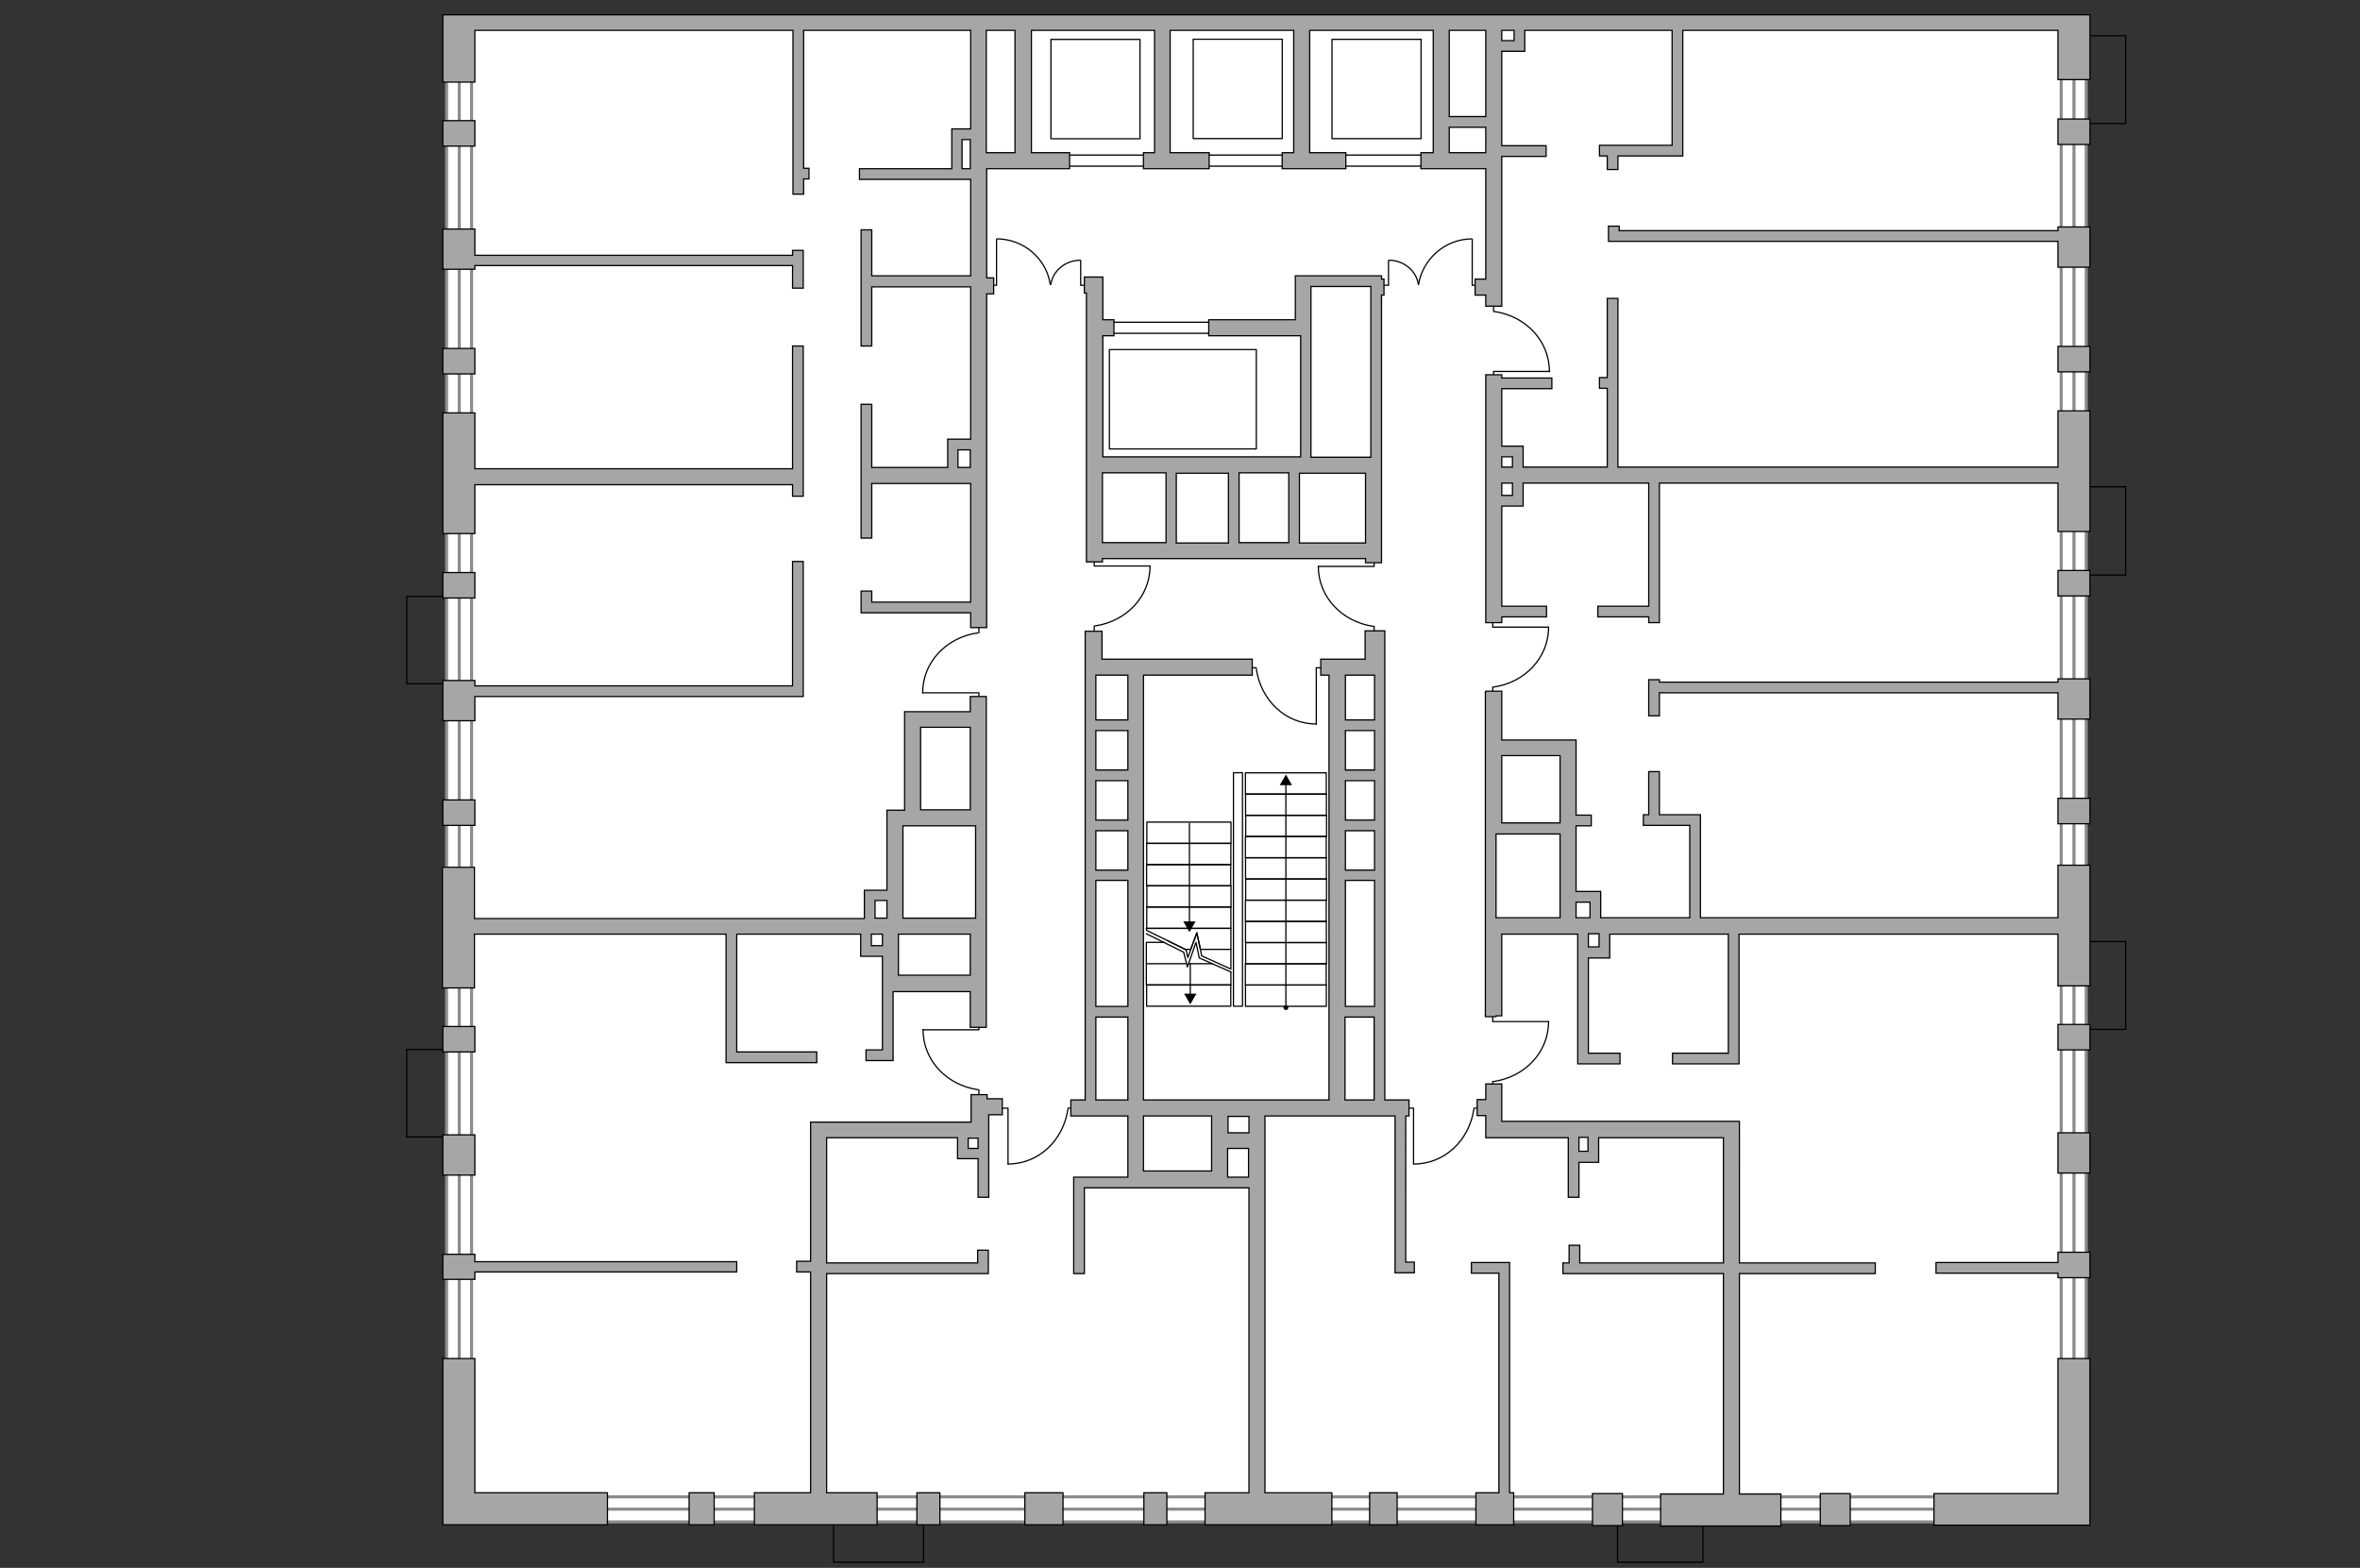 <?xml version="1.0" encoding="utf-8"?>
<!-- Generator: Adobe Illustrator 25.1.0, SVG Export Plug-In . SVG Version: 6.00 Build 0)  -->
<svg version="1.1" id="Слой_1" xmlns="http://www.w3.org/2000/svg" xmlns:xlink="http://www.w3.org/1999/xlink" x="0px" y="0px"
	 viewBox="0 0 575 382" style="enable-background:new 0 0 575 382;" xml:space="preserve">
<rect x="0" y="0" width="575" height="382" fill="#333333" stroke="none"/>
<style type="text/css">
	.st0{fill:#FFFFFF;}
	.st1{fill:#FFFFFF;stroke:#8C8C8C;stroke-width:0.75;stroke-linecap:round;stroke-miterlimit:10;}
	.st2{fill:none;stroke:#000000;stroke-width:0.3;stroke-linecap:round;stroke-linejoin:round;}
	.st3{fill:none;stroke:#000000;stroke-width:0.3;stroke-linecap:round;stroke-miterlimit:22.926;}
	.st4{fill:none;stroke:#000000;stroke-width:0.3;stroke-miterlimit:22.926;}
	.st5{fill:#A6A6A6;stroke:#000000;stroke-width:0.3;stroke-miterlimit:22.926;}
</style>
<g id="bg">
	<rect x="111.9" y="5.3" class="st0" width="393.4" height="360.9"/>
</g>
<g id="windows">
	<g>
		<path id="Vector_117_8_" class="st1" d="M111.8,346.6h3.1V8.7h-3.1V346.6z"/>
		<path id="Vector_123_8_" class="st1" d="M108.8,346.6h3.1V8.7h-3.1V346.6z"/>
	</g>
	<g>
		<path id="Vector_117_9_" class="st1" d="M505.2,346.6h3.1V8.7h-3.1V346.6z"/>
		<path id="Vector_123_9_" class="st1" d="M502.2,346.6h3.1V8.7h-3.1V346.6z"/>
	</g>
	<g>
		<path id="Vector_117_10_" class="st1" d="M483.6,367.8v-3.1H145.7v3.1H483.6z"/>
		<path id="Vector_123_10_" class="st1" d="M483.6,370.8v-3.1H145.7v3.1H483.6z"/>
	</g>
</g>
<g id="plan">
	<g>
		
			<rect x="302.2" y="-5.8" transform="matrix(6.123234e-17 -1 1 6.123234e-17 264.386 342.682)" class="st2" width="2.7" height="89.8"/>
		
			<rect x="283" y="62.4" transform="matrix(3.464449e-07 -1 1 3.464449e-07 204.403 364.206)" class="st2" width="2.7" height="35.1"/>
		
			<rect x="323.3" y="10.8" transform="matrix(6.123234e-17 -1 1 6.123234e-17 313.737 357.083)" class="st2" width="24.2" height="21.7"/>
		
			<rect x="289.5" y="10.8" transform="matrix(6.123234e-17 -1 1 6.123234e-17 279.915 323.261)" class="st2" width="24.2" height="21.7"/>
		
			<rect x="254.8" y="10.8" transform="matrix(6.123234e-17 -1 1 6.123234e-17 245.253 288.599)" class="st2" width="24.2" height="21.7"/>
		
			<rect x="276.1" y="79.4" transform="matrix(3.464730e-07 -1 1 3.464730e-07 190.895 385.469)" class="st2" width="24.2" height="35.8"/>
		<polyline class="st3" points="109.4,145.3 99.1,145.3 99.1,166.6 109.4,166.6 		"/>
		<polyline class="st3" points="109.4,255.7 99.1,255.7 99.1,277 109.4,277 		"/>
		<polyline class="st3" points="203.1,370.3 203.1,380.6 225,380.6 225,370.3 		"/>
		<polyline class="st3" points="394.1,370.3 394.1,380.6 414.9,380.6 414.9,370.3 		"/>
		<polyline class="st3" points="507.6,250.8 517.9,250.8 517.9,229.4 507.6,229.4 		"/>
		<polyline class="st3" points="507.6,140.1 517.9,140.1 517.9,118.6 507.6,118.6 		"/>
		<polyline class="st3" points="507.6,30.1 517.9,30.1 517.9,8.7 507.6,8.7 		"/>
	</g>
	<g>
		<polyline class="st3" points="245.6,283.6 245.6,270 243.7,270 		"/>
		<line class="st3" x1="262.3" y1="270" x2="260.2" y2="270"/>
		<path class="st3" d="M260.2,270.2c-1.1,7.6-7.1,13.4-14.6,13.4"/>
	</g>
	<g>
		<polyline class="st3" points="344.4,283.6 344.4,270 342.5,270 		"/>
		<line class="st3" x1="361.2" y1="270" x2="359.1" y2="270"/>
		<path class="st3" d="M359.1,270.2c-1.1,7.6-7.1,13.4-14.6,13.4"/>
	</g>
	<g>
		<polyline class="st3" points="377.6,90.5 363.9,90.5 363.9,92.4 		"/>
		<line class="st3" x1="363.9" y1="73.8" x2="363.9" y2="75.9"/>
		<path class="st3" d="M364.1,75.9c7.6,1.1,13.4,7.1,13.4,14.6"/>
	</g>
	<g>
		<polyline class="st3" points="321.2,138 334.8,138 334.8,136.1 		"/>
		<line class="st3" x1="334.8" y1="154.7" x2="334.8" y2="152.6"/>
		<path class="st3" d="M334.6,152.6c-7.6-1.1-13.4-7.1-13.4-14.6"/>
	</g>
	<g>
		<polyline class="st3" points="238.5,170.7 238.5,168.8 224.8,168.8 		"/>
		<line class="st3" x1="238.5" y1="154.2" x2="238.5" y2="152.1"/>
		<path class="st3" d="M224.8,168.8c0-7.5,5.8-13.5,13.4-14.6"/>
	</g>
	<g>
		<polyline class="st3" points="322.6,162.7 320.7,162.7 320.7,176.4 		"/>
		<line class="st3" x1="306.1" y1="162.7" x2="304" y2="162.7"/>
		<path class="st3" d="M320.7,176.4c-7.5,0-13.5-5.8-14.6-13.4"/>
	</g>
	<g>
		<polyline class="st3" points="266.6,136 266.6,137.9 280.2,137.9 		"/>
		<line class="st3" x1="266.6" y1="152.5" x2="266.6" y2="154.6"/>
		<path class="st3" d="M280.2,137.9c0,7.5-5.8,13.5-13.4,14.6"/>
	</g>
	<g>
		<polyline class="st3" points="363.7,150.9 363.7,152.8 377.3,152.8 		"/>
		<line class="st3" x1="363.7" y1="167.4" x2="363.7" y2="169.5"/>
		<path class="st3" d="M377.3,152.8c0,7.5-5.8,13.5-13.4,14.6"/>
	</g>
	<g>
		<polyline class="st3" points="363.7,247 363.7,248.9 377.3,248.9 		"/>
		<line class="st3" x1="363.7" y1="263.5" x2="363.7" y2="265.6"/>
		<path class="st3" d="M377.3,248.9c0,7.5-5.8,13.5-13.4,14.6"/>
	</g>
	<g>
		<polyline class="st3" points="224.8,250.9 238.5,250.9 238.5,249 		"/>
		<line class="st3" x1="238.5" y1="267.6" x2="238.5" y2="265.5"/>
		<path class="st3" d="M238.3,265.5c-7.6-1.1-13.4-7.1-13.4-14.6"/>
	</g>
	<g>
		<g>
			<polyline class="st4" points="264.8,69.5 263.3,69.5 263.3,63.4 			"/>
			<path class="st4" d="M256,69.5"/>
			<path class="st4" d="M263.3,63.4c-3.8,0-6.8,2.6-7.3,6"/>
		</g>
		<g>
			<polyline class="st4" points="241.5,69.5 242.8,69.5 242.8,58.2 			"/>
			<path class="st4" d="M256,69.5"/>
			<path class="st4" d="M242.8,58.2c6.6,0,12.2,4.8,13.1,11.2"/>
		</g>
	</g>
	<g>
		<g>
			<polyline class="st4" points="338.3,63.4 338.3,69.5 336.8,69.5 			"/>
			<path class="st4" d="M345.6,69.5"/>
			<path class="st4" d="M345.6,69.4c-0.5-3.5-3.6-6-7.3-6"/>
		</g>
		<g>
			<polyline class="st4" points="358.7,58.2 358.7,69.5 360.1,69.5 			"/>
			<path class="st4" d="M345.6,69.5"/>
			<path class="st4" d="M345.6,69.4c1-6.3,6.5-11.2,13.1-11.2"/>
		</g>
	</g>
	<g>
		<polygon class="st5" points="115.7,331 107.9,331 107.9,371.5 148,371.5 148,363.7 115.7,363.7 		"/>
		<polygon class="st5" points="501.4,363.9 471.2,363.9 471.2,371.6 509.2,371.6 509.2,331 501.4,331 		"/>
		<rect x="167.9" y="363.7" class="st5" width="6.1" height="7.8"/>
		<rect x="223.4" y="363.7" class="st5" width="5.6" height="7.8"/>
		<rect x="249.7" y="363.7" class="st5" width="9.3" height="7.8"/>
		<rect x="278.7" y="363.7" class="st5" width="5.6" height="7.8"/>
		<rect x="333.7" y="363.7" class="st5" width="6.7" height="7.8"/>
		<rect x="388" y="363.9" class="st5" width="7.3" height="7.8"/>
		<rect x="443.5" y="363.9" class="st5" width="7.3" height="7.8"/>
		<polygon class="st5" points="115.7,305.6 107.9,305.6 107.9,311.7 115.7,311.7 115.7,309.9 179.5,309.9 179.5,307.4 115.7,307.4 
					"/>
		<rect x="107.9" y="250.1" class="st5" width="7.8" height="6.2"/>
		<path class="st5" d="M115.7,227.6h61.2v31.3h22.1v-2.6h-19.5v-28.7h30.2v5.4h5.3v22.8h-4v2.6h6.6v-16.8h18.8v8.7h3.9v-11.5v-1.1
			v-13.9h0v-22.5h0v-31.6h-3.9v3.7h-16v24h-4.3v19.5h-5.5v6.9h-95v-12.5h-7.8v29.4h7.8V227.6z M212.3,230.4v-2.8h2.7v2.8H212.3z
			 M218.9,237.6v-10h17.5v10H218.9z M224.3,177.2h12.1v20.1h-12.1V177.2z M237.7,201.2v22.5H220v-22.5H237.7z M213.2,219.4h2.9v4.3
			h-2.9V219.4z"/>
		<rect x="107.9" y="276.5" class="st5" width="7.8" height="9.8"/>
		<rect x="107.9" y="194.9" class="st5" width="7.8" height="6.2"/>
		<rect x="107.9" y="139.5" class="st5" width="7.8" height="6.2"/>
		<polygon class="st5" points="115.7,118.1 193.1,118.1 193.1,120.9 195.7,120.9 195.7,84.3 193.1,84.3 193.1,114.2 115.7,114.2 
			115.7,100.6 107.9,100.6 107.9,130 115.7,130 		"/>
		<polygon class="st5" points="115.7,169.7 195.7,169.7 195.7,136.8 193.1,136.8 193.1,167.1 115.7,167.1 115.7,165.8 107.9,165.8 
			107.9,175.6 115.7,175.6 		"/>
		<rect x="107.9" y="84.9" class="st5" width="7.8" height="6.2"/>
		<rect x="107.9" y="29.4" class="st5" width="7.8" height="6.2"/>
		<polygon class="st5" points="115.7,64.7 193.1,64.7 193.1,70.2 195.7,70.2 195.7,61 193.1,61 193.1,62.2 115.7,62.2 115.7,55.8 
			107.9,55.8 107.9,65.6 115.7,65.6 		"/>
		<polygon class="st5" points="501.4,307.6 471.7,307.6 471.7,310.2 501.4,310.2 501.4,311.3 509.2,311.3 509.2,305.1 501.4,305.1 
					"/>
		<rect x="501.4" y="249.6" class="st5" width="7.8" height="6.2"/>
		<path class="st5" d="M501.4,223.6h-87.1v-25.1h-10V188h-2.6v10.5h-1.3v2.6h11.3v22.5H390v-6.4h-6v-16h3.7v-2.6H384v-18.3h-18.1
			v-11.9H362v0.2h-0.1v79.1h2.6v-0.2h1.4v-19.9h18.5v31.6h10.3v-2.6H387v-23.2h5.2v-5.8h28.9v29h-13.6v2.6h16.2v-31.6h77.7v12.6h7.8
			v-29.4h-7.8V223.6z M387.4,219.8v3.8H384v-3.8H387.4z M380.1,184.1v16.4h-14.2v-16.4H380.1z M364.5,223.6v-20.4h15.6v20.4H364.5z
			 M389.6,230.7H387v-3.2h2.6V230.7z"/>
		<rect x="501.4" y="276" class="st5" width="7.8" height="9.8"/>
		<rect x="501.4" y="194.5" class="st5" width="7.8" height="6.2"/>
		<rect x="501.4" y="139" class="st5" width="7.8" height="6.2"/>
		<path class="st5" d="M501.4,113.8H394.2V72.7h-2.6V92h-1.9v2.6h1.9v19.2h-20.5v-5.1h-5.2v-14h12.2v-2.6h-12.2v-0.8H362v60.4h3.9
			v-1.4h10.9v-2.6h-10.9v-24.4h5.2v-5.6h30.6v30h-12.4v2.6h12.4v1.4h2.6v-34h97.1v11.8h7.8v-29.4h-7.8V113.8z M368.5,111.3v2.5h-2.6
			v-2.5H368.5z M368.5,120.7h-2.6v-3h2.6V120.7z"/>
		<polygon class="st5" points="501.4,166.2 404.3,166.2 404.3,165.6 401.7,165.6 401.7,174.4 404.3,174.4 404.3,168.8 501.4,168.8 
			501.4,175.2 509.2,175.2 509.2,165.4 501.4,165.4 		"/>
		<rect x="501.4" y="84.4" class="st5" width="7.8" height="6.2"/>
		<rect x="501.4" y="29" class="st5" width="7.8" height="6.2"/>
		<path class="st5" d="M505.3,3.6L505.3,3.6l-393.5,0l0,0h-3.9v16.4h7.8V7.4h77.5v39.9h2.6v-3.7h1.3V41h-1.3V7.4h40.7v24h-4.6v9.7
			h-22.5v2.6h27.1v23.5h-24.1V56h-2.6v28.3h2.6V69.9h24.1V107h-5.6v6.9h-18.5V98.5h-2.6v32.6h2.6v-13.3h24.1v28.9h-24.1V144h-2.6
			v5.3h26.7v3.6h3.9V71.6h1.7v-3.9h-1.7V41.1h20.2v-3.9h-9.3V7.4h30v29.8h-2.7v3.9h16v-3.9h-9.5V7.4h30.1v29.8h-2.8v3.9h15.5v-3.9
			h-8.8V7.4h30.1v29.8h-3v3.9H362V68h-2.6v3.9h2.6v2.7h3.9V38.1h10.8v-2.6h-10.8v-23h5.6V7.4h35.9v28h-17.7v2.6h1.9v3.3h2.6v-3.3
			H410V7.4h91.4v12h7.8V3.6H505.3z M234.4,41.1V34h2v7.1H234.4z M233.4,113.9v-4.3h3v4.3H233.4z M247.3,37.2h-7V7.4h7V37.2z
			 M362,7.4v21h-8.9v-21H362z M353.1,37.2V31h8.9v6.2H353.1z M368.9,9.9h-3V7.4h3V9.9z"/>
		<polygon class="st5" points="501.4,56.2 394.5,56.2 394.5,55.1 391.9,55.1 391.9,58.8 501.4,58.8 501.4,65.1 509.2,65.1 
			509.2,55.3 501.4,55.3 		"/>
		<path class="st5" d="M240.5,266.7h-3.9v6.7h-39.1v33.9h-3.4v2.6h3.4v53.8h-13.7v7.8h29.9v-7.8h-12.3v-53.4h39.4v-5.7h-2.6v3.1
			h-36.8v-30.5h31.9v5.1h5v9.4h2.6v-20.1h3.3v-3.9h-3.7V266.7z M235.9,279.8v-2.5h2.4v2.5H235.9z"/>
		<path class="st5" d="M423.8,273.2h-57.9v-9.1H362v3.8h-2.1v3.9h2.1v5.4h20.1v14.5h2.6v-8.5h4.8v-6h30.4v30.5h-35v-4.3h-2.6v4.3
			h-1.5v2.6h39.1v53.7h-15.3v7.8h29.3v-7.8h-10.1v-53.7h33.1v-2.6h-33.1V273.2z M386.9,280.5h-2.2v-3.4h2.2V280.5z"/>
		<path class="st5" d="M264.2,67.5v3.9h0.5v65.5h3.9v-0.8h64.1v1h3.9v-25.8h0V71.9h0.6V68h-0.6v-0.8h-17.2h-3.7h-0.1v10.7h-21.1v3.9
			h22.4v29.5h-48.2V81.8h2.7v-3.9h-2.7V67.5H264.2z M299.3,132.3h-12.7v-17h12.7V132.3z M301.9,115.2H314v17h-12.1V115.2z
			 M332.7,132.3h-16.1v-17h16.1V132.3z M319.4,81.8v-3.6v-8.4h14.6v41.6h-14.6V81.8z M284.1,115.2v17h-15.5v-17H284.1z"/>
		<path class="st5" d="M342.4,271.9h0.9V268h-5.9V153.7h-0.9h-1.7h-2.2v6.9h-4.9h-1.2h-4.7v3.9h2V268h-45.2V164.5h26.5v-3.9h-36.6
			v-6.8H267h-2.3h-0.3V268h-3.5v3.9h13.9v14.9h-13.2v23.5h2.6v-20.9h40.1v74.3h-10.7v7.8h30.9v-7.8h-16.3v-91.8h31.7v38.2h4.7v-2.6
			h-2.1V271.9z M334.9,187.6h-7.1V178h7.1V187.6z M334.9,190.2v9.6h-7.1v-9.6H334.9z M334.9,202.4v9.6h-7.1v-9.6H334.9z
			 M334.9,214.5v30.7h-7.1v-30.7H334.9z M334.9,164.5v10.9h-7.1v-10.9H334.9z M327.7,247.8h7.1V268h-7.1V247.8z M274.8,212H267v-9.6
			h7.8V212z M274.8,199.8H267v-9.6h7.8V199.8z M274.8,187.6H267V178h7.8V187.6z M267,214.5h7.8v30.7H267V214.5z M274.8,164.5v10.9
			H267v-10.9H274.8z M267,268v-20.2h7.8V268H267z M295.2,271.9v13.4h-16.6v-13.4H295.2z M299.1,286.8v-7h5.1v7H299.1z M304.3,276
			h-5.1v-4h5.1V276z"/>
		<polygon class="st5" points="367.8,307.6 358.5,307.6 358.5,310.2 365.2,310.2 365.2,363.7 359.6,363.7 359.6,371.5 368.8,371.5 
			368.8,363.7 367.8,363.7 		"/>
	</g>
	<g>
		<g>
			
				<rect x="310.7" y="227.5" transform="matrix(6.123234e-17 -1 1 6.123234e-17 75.926 550.708)" class="st2" width="5.2" height="19.7"/>
			
				<rect x="310.7" y="232.7" transform="matrix(6.123234e-17 -1 1 6.123234e-17 70.758 555.877)" class="st2" width="5.2" height="19.7"/>
			
				<rect x="310.7" y="222.4" transform="matrix(6.123234e-17 -1 1 6.123234e-17 81.095 545.54)" class="st2" width="5.2" height="19.7"/>
			
				<rect x="310.7" y="217.2" transform="matrix(6.123234e-17 -1 1 6.123234e-17 86.263 540.372)" class="st2" width="5.2" height="19.7"/>
			
				<rect x="310.7" y="212" transform="matrix(6.123234e-17 -1 1 6.123234e-17 91.431 535.203)" class="st2" width="5.2" height="19.7"/>
			
				<rect x="310.7" y="206.9" transform="matrix(6.123234e-17 -1 1 6.123234e-17 96.6 530.035)" class="st2" width="5.2" height="19.7"/>
			
				<rect x="310.7" y="201.7" transform="matrix(6.123234e-17 -1 1 6.123234e-17 101.768 524.867)" class="st2" width="5.2" height="19.7"/>
			
				<rect x="310.7" y="196.5" transform="matrix(6.123234e-17 -1 1 6.123234e-17 106.936 519.698)" class="st2" width="5.2" height="19.7"/>
			
				<rect x="310.7" y="191.4" transform="matrix(6.123234e-17 -1 1 6.123234e-17 112.105 514.53)" class="st2" width="5.2" height="19.7"/>
			
				<rect x="310.7" y="186.2" transform="matrix(6.123234e-17 -1 1 6.123234e-17 117.273 509.362)" class="st2" width="5.2" height="19.7"/>
			
				<rect x="310.7" y="181" transform="matrix(6.123234e-17 -1 1 6.123234e-17 122.441 504.193)" class="st2" width="5.2" height="19.7"/>
			<g>
				<g>
					<line class="st2" x1="313.3" y1="245.6" x2="313.3" y2="190.9"/>
					<g>
						<path d="M313.9,245.5c0,0.3-0.3,0.6-0.6,0.6c-0.3,0-0.6-0.3-0.6-0.6c0-0.3,0.3-0.6,0.6-0.6C313.6,245,313.9,245.2,313.9,245.5
							z"/>
					</g>
					<g>
						<polygon points="314.8,191.3 313.3,188.7 311.8,191.3 						"/>
					</g>
				</g>
			</g>
		</g>
		
			<rect x="287" y="192.6" transform="matrix(-1.836970e-16 1 -1 -1.836970e-16 492.523 -86.7)" class="st2" width="5.2" height="20.5"/>
		
			<rect x="287" y="197.8" transform="matrix(-1.836970e-16 1 -1 -1.836970e-16 497.691 -81.532)" class="st2" width="5.2" height="20.5"/>
		
			<rect x="287" y="203" transform="matrix(-1.836970e-16 1 -1 -1.836970e-16 502.859 -76.364)" class="st2" width="5.2" height="20.5"/>
		
			<rect x="287" y="208.1" transform="matrix(-1.836970e-16 1 -1 -1.836970e-16 508.028 -71.195)" class="st2" width="5.2" height="20.5"/>
		
			<rect x="287" y="213.3" transform="matrix(-1.836970e-16 1 -1 -1.836970e-16 513.196 -66.027)" class="st2" width="5.2" height="20.5"/>
		<polyline class="st2" points="289,234.8 279.3,234.8 279.3,240 299.9,240 299.9,236.8 		"/>
		<polyline class="st2" points="283.6,229.6 279.3,229.6 279.3,234.8 		"/>
		
			<rect x="287" y="232.3" transform="matrix(-1.836970e-16 1 -1 -1.836970e-16 532.171 -47.052)" class="st2" width="5.2" height="20.5"/>
		<g>
			<g>
				<line class="st2" x1="290" y1="234.8" x2="290" y2="242.6"/>
				<g>
					<polygon points="288.5,242.1 290,244.7 291.5,242.1 					"/>
				</g>
			</g>
		</g>
		<polyline class="st2" points="299.9,236.8 292.2,233.4 291.4,229.6 289.3,235.6 288.4,232 279.3,227.5 		"/>
		<polygon class="st2" points="288.8,231.3 290.1,231.3 291.6,227.3 292.5,231.3 299.9,231.3 299.9,226.2 279.3,226.2 279.4,226.7 
					"/>
		
			<rect x="273.2" y="215.6" transform="matrix(6.123234e-17 -1 1 6.123234e-17 84.925 518.36)" class="st2" width="56.9" height="2.2"/>
		<g>
			<g>
				<line class="st2" x1="289.8" y1="200.6" x2="289.8" y2="224.9"/>
				<g>
					<polygon points="288.3,224.5 289.8,227.1 291.3,224.5 					"/>
				</g>
			</g>
		</g>
		<line class="st2" x1="289.6" y1="234.8" x2="295.4" y2="234.8"/>
		<line class="st2" x1="288.9" y1="231.4" x2="284.5" y2="229.2"/>
		<polyline class="st2" points="299.9,231.3 299.9,236.1 292.8,232.9 291.6,227.3 		"/>
		<polyline class="st2" points="291.6,227.3 289.4,233.3 289,231.5 		"/>
	</g>
</g>
</svg>
